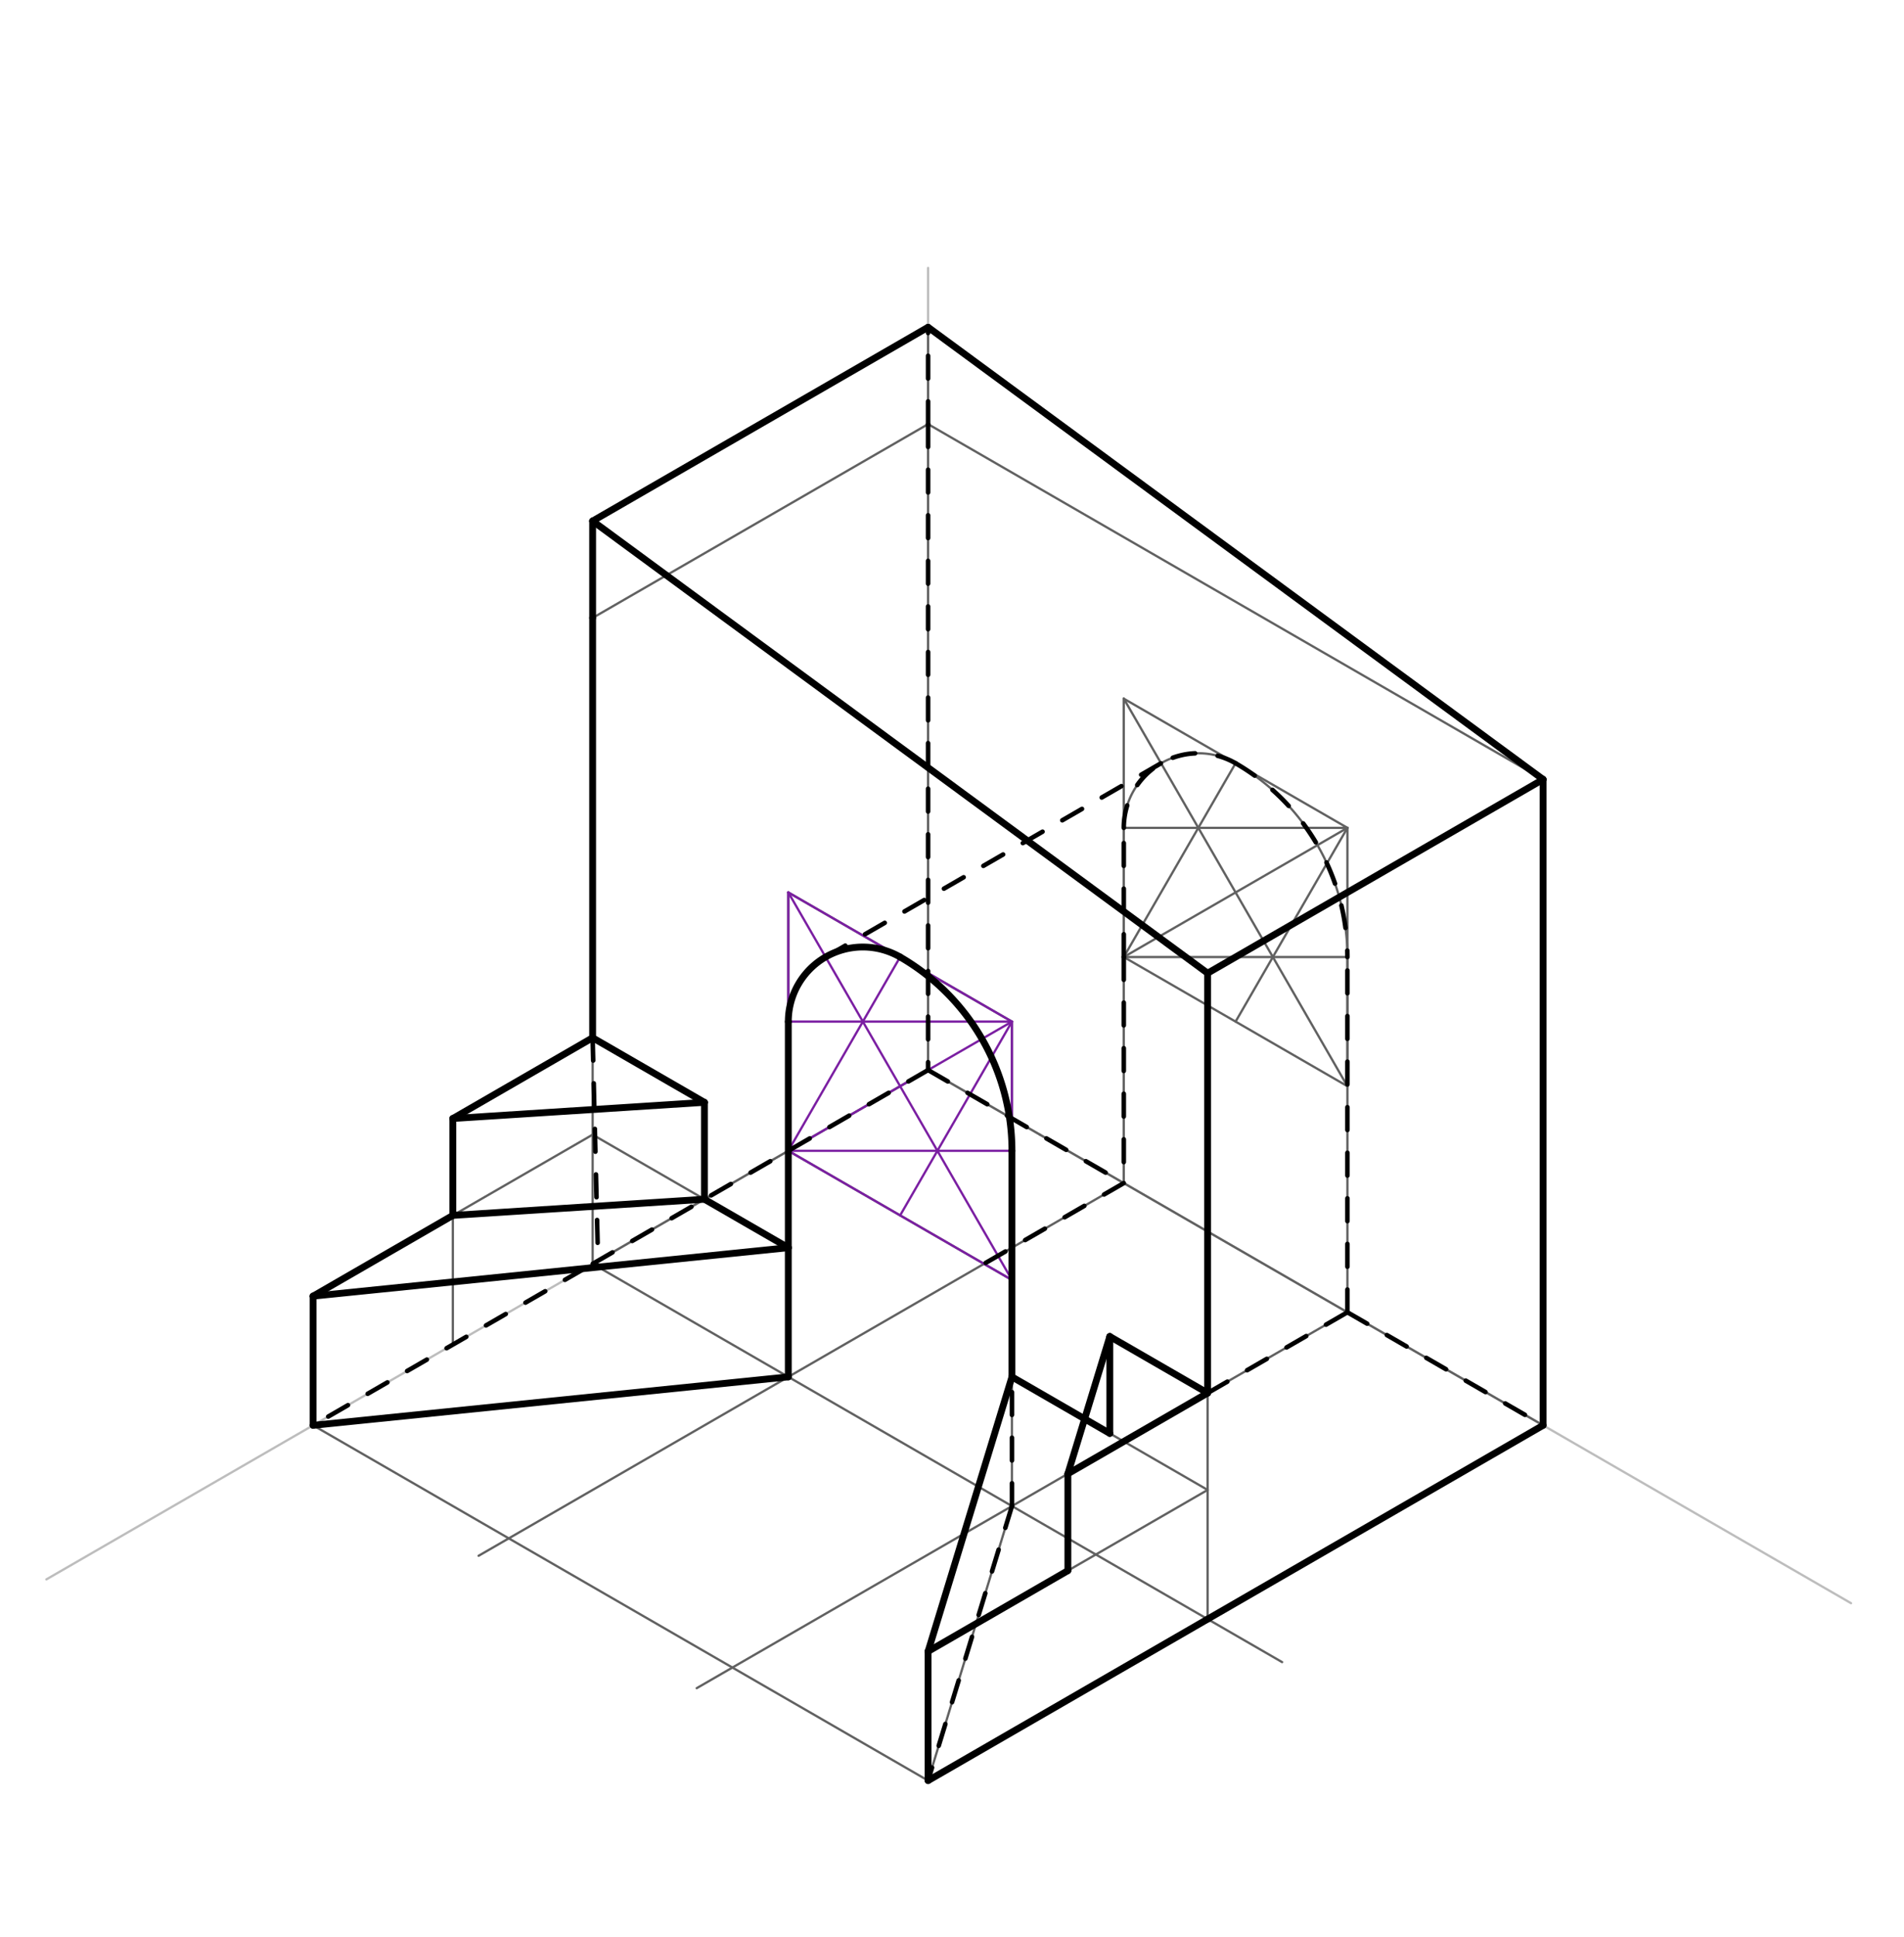 <svg xmlns="http://www.w3.org/2000/svg" class="svg--816" height="100%" preserveAspectRatio="xMidYMid meet" viewBox="0 0 836 850" width="100%"><defs><marker id="marker-arrow" markerHeight="16" markerUnits="userSpaceOnUse" markerWidth="24" orient="auto-start-reverse" refX="24" refY="4" viewBox="0 0 24 8"><path d="M 0 0 L 24 4 L 0 8 z" stroke="inherit"></path></marker></defs><g class="aux-layer--949"><g class="element--733"><line stroke="#BDBDBD" stroke-dasharray="none" stroke-linecap="round" stroke-width="1" x1="407.5" x2="407.5" y1="117.594" y2="469.594"></line></g><g class="element--733"><line stroke="#BDBDBD" stroke-dasharray="none" stroke-linecap="round" stroke-width="1" x1="407.5" x2="812.745" y1="469.594" y2="703.562"></line></g><g class="element--733"><line stroke="#BDBDBD" stroke-dasharray="none" stroke-linecap="round" stroke-width="1" x1="407.5" x2="20.363" y1="469.594" y2="693.107"></line></g><g class="element--733"><line stroke="#616161" stroke-dasharray="none" stroke-linecap="round" stroke-width="1" x1="407.5" x2="456.598" y1="469.594" y2="497.94"></line></g><g class="element--733"><line stroke="#616161" stroke-dasharray="none" stroke-linecap="round" stroke-width="1" x1="456.598" x2="493.421" y1="497.94" y2="519.2"></line></g><g class="element--733"><line stroke="#616161" stroke-dasharray="none" stroke-linecap="round" stroke-width="1" x1="493.421" x2="591.616" y1="519.2" y2="575.893"></line></g><g class="element--733"><line stroke="#616161" stroke-dasharray="none" stroke-linecap="round" stroke-width="1" x1="591.616" x2="628.439" y1="575.893" y2="597.153"></line></g><g class="element--733"><line stroke="#616161" stroke-dasharray="none" stroke-linecap="round" stroke-width="1" x1="628.439" x2="677.536" y1="597.153" y2="625.499"></line></g><g class="element--733"><line stroke="#616161" stroke-dasharray="none" stroke-linecap="round" stroke-width="1" x1="407.5" x2="260.207" y1="469.594" y2="554.633"></line></g><g class="element--733"><line stroke="#616161" stroke-dasharray="none" stroke-linecap="round" stroke-width="1" x1="677.536" x2="407.5" y1="625.499" y2="781.405"></line></g><g class="element--733"><line stroke="#616161" stroke-dasharray="none" stroke-linecap="round" stroke-width="1" x1="137.464" x2="407.5" y1="625.499" y2="781.405"></line></g><g class="element--733"><line stroke="#616161" stroke-dasharray="none" stroke-linecap="round" stroke-width="1" x1="407.5" x2="407.5" y1="469.594" y2="370.381"></line></g><g class="element--733"><line stroke="#616161" stroke-dasharray="none" stroke-linecap="round" stroke-width="1" x1="407.5" x2="407.5" y1="370.381" y2="256.995"></line></g><g class="element--733"><line stroke="#616161" stroke-dasharray="none" stroke-linecap="round" stroke-width="1" x1="407.5" x2="407.5" y1="256.995" y2="186.129"></line></g><g class="element--733"><line stroke="#616161" stroke-dasharray="none" stroke-linecap="round" stroke-width="1" x1="677.536" x2="677.536" y1="625.499" y2="526.287"></line></g><g class="element--733"><line stroke="#616161" stroke-dasharray="none" stroke-linecap="round" stroke-width="1" x1="677.536" x2="677.536" y1="526.287" y2="412.901"></line></g><g class="element--733"><line stroke="#616161" stroke-dasharray="none" stroke-linecap="round" stroke-width="1" x1="677.536" x2="677.536" y1="412.901" y2="342.035"></line></g><g class="element--733"><line stroke="#616161" stroke-dasharray="none" stroke-linecap="round" stroke-width="1" x1="407.5" x2="677.536" y1="186.129" y2="342.035"></line></g><g class="element--733"><line stroke="#616161" stroke-dasharray="none" stroke-linecap="round" stroke-width="1" x1="260.207" x2="562.942" y1="554.633" y2="729.417"></line></g><g class="element--733"><line stroke="#616161" stroke-dasharray="none" stroke-linecap="round" stroke-width="1" x1="493.421" x2="210.153" y1="519.2" y2="682.745"></line></g><g class="element--733"><line stroke="#616161" stroke-dasharray="none" stroke-linecap="round" stroke-width="1" x1="591.616" x2="305.904" y1="575.893" y2="740.849"></line></g><g class="element--733"><line stroke="#616161" stroke-dasharray="none" stroke-linecap="round" stroke-width="1" x1="137.464" x2="346.128" y1="625.499" y2="604.239"></line></g><g class="element--733"><line stroke="#616161" stroke-dasharray="none" stroke-linecap="round" stroke-width="1" x1="444.323" x2="407.5" y1="660.932" y2="781.405"></line></g><g class="element--733"><line stroke="#616161" stroke-dasharray="none" stroke-linecap="round" stroke-width="1" x1="493.421" x2="493.421" y1="519.2" y2="419.987"></line></g><g class="element--733"><line stroke="#616161" stroke-dasharray="none" stroke-linecap="round" stroke-width="1" x1="591.616" x2="591.616" y1="575.893" y2="476.68"></line></g><g class="element--733"><line stroke="#616161" stroke-dasharray="none" stroke-linecap="round" stroke-width="1" x1="493.421" x2="591.616" y1="419.987" y2="476.68"></line></g><g class="element--733"><line stroke="#616161" stroke-dasharray="none" stroke-linecap="round" stroke-width="1" x1="591.616" x2="591.616" y1="476.68" y2="363.295"></line></g><g class="element--733"><line stroke="#616161" stroke-dasharray="none" stroke-linecap="round" stroke-width="1" x1="493.421" x2="493.421" y1="419.987" y2="306.602"></line></g><g class="element--733"><line stroke="#616161" stroke-dasharray="none" stroke-linecap="round" stroke-width="1" x1="493.421" x2="591.616" y1="306.602" y2="363.295"></line></g><g class="element--733"><line stroke="#616161" stroke-dasharray="none" stroke-linecap="round" stroke-width="1" x1="493.421" x2="591.616" y1="306.602" y2="476.68"></line></g><g class="element--733"><line stroke="#616161" stroke-dasharray="none" stroke-linecap="round" stroke-width="1" x1="493.421" x2="591.616" y1="419.987" y2="363.295"></line></g><g class="element--733"><line stroke="#616161" stroke-dasharray="none" stroke-linecap="round" stroke-width="1" x1="493.421" x2="542.518" y1="419.987" y2="334.948"></line></g><g class="element--733"><line stroke="#616161" stroke-dasharray="none" stroke-linecap="round" stroke-width="1" x1="493.421" x2="591.616" y1="419.987" y2="419.987"></line></g><g class="element--733"><line stroke="#616161" stroke-dasharray="none" stroke-linecap="round" stroke-width="1" x1="591.616" x2="493.421" y1="363.295" y2="363.295"></line></g><g class="element--733"><line stroke="#616161" stroke-dasharray="none" stroke-linecap="round" stroke-width="1" x1="591.616" x2="542.518" y1="363.295" y2="448.334"></line></g><g class="element--733"><path d="M 493.421 363.295 A 32.732 32.732 0 0 1 542.518 334.948" fill="none" stroke="#616161" stroke-dasharray="none" stroke-linecap="round" stroke-width="1"></path></g><g class="element--733"><path d="M 542.518 334.948 A 98.195 98.195 0 0 1 591.616 419.987" fill="none" stroke="#616161" stroke-dasharray="none" stroke-linecap="round" stroke-width="1"></path></g><g class="element--733"><line stroke="#616161" stroke-dasharray="none" stroke-linecap="round" stroke-width="1" x1="493.421" x2="493.421" y1="419.987" y2="363.295"></line></g><g class="element--733"><line stroke="#616161" stroke-dasharray="none" stroke-linecap="round" stroke-width="1" x1="591.616" x2="591.616" y1="419.987" y2="476.68"></line></g><g class="element--733"><line stroke="#616161" stroke-dasharray="none" stroke-linecap="round" stroke-width="1" x1="137.464" x2="137.464" y1="625.499" y2="568.806"></line></g><g class="element--733"><line stroke="#616161" stroke-dasharray="none" stroke-linecap="round" stroke-width="1" x1="260.207" x2="260.207" y1="554.633" y2="497.94"></line></g><g class="element--733"><line stroke="#616161" stroke-dasharray="none" stroke-linecap="round" stroke-width="1" x1="137.464" x2="260.207" y1="568.806" y2="497.94"></line></g><g class="element--733"><line stroke="#616161" stroke-dasharray="none" stroke-linecap="round" stroke-width="1" x1="346.128" x2="346.128" y1="604.239" y2="547.547"></line></g><g class="element--733"><line stroke="#616161" stroke-dasharray="none" stroke-linecap="round" stroke-width="1" x1="260.207" x2="260.207" y1="497.94" y2="455.421"></line></g><g class="element--733"><line stroke="#616161" stroke-dasharray="none" stroke-linecap="round" stroke-width="1" x1="198.836" x2="198.836" y1="590.066" y2="490.854"></line></g><g class="element--733"><line stroke="#616161" stroke-dasharray="none" stroke-linecap="round" stroke-width="1" x1="198.836" x2="260.207" y1="490.854" y2="455.421"></line></g><g class="element--733"><line stroke="#616161" stroke-dasharray="none" stroke-linecap="round" stroke-width="1" x1="346.128" x2="260.207" y1="547.547" y2="497.94"></line></g><g class="element--733"><line stroke="#616161" stroke-dasharray="none" stroke-linecap="round" stroke-width="1" x1="137.464" x2="346.128" y1="568.806" y2="547.547"></line></g><g class="element--733"><line stroke="#616161" stroke-dasharray="none" stroke-linecap="round" stroke-width="1" x1="309.305" x2="309.305" y1="526.287" y2="483.767"></line></g><g class="element--733"><line stroke="#616161" stroke-dasharray="none" stroke-linecap="round" stroke-width="1" x1="260.207" x2="309.305" y1="455.421" y2="483.767"></line></g><g class="element--733"><line stroke="#616161" stroke-dasharray="none" stroke-linecap="round" stroke-width="1" x1="198.836" x2="309.305" y1="490.854" y2="483.767"></line></g><g class="element--733"><line stroke="#616161" stroke-dasharray="none" stroke-linecap="round" stroke-width="1" x1="198.836" x2="309.305" y1="533.373" y2="526.287"></line></g><g class="element--733"><line stroke="#616161" stroke-dasharray="none" stroke-linecap="round" stroke-width="1" x1="260.207" x2="260.207" y1="455.421" y2="271.169"></line></g><g class="element--733"><line stroke="#616161" stroke-dasharray="none" stroke-linecap="round" stroke-width="1" x1="260.207" x2="407.5" y1="271.169" y2="186.129"></line></g><g class="element--733"><line stroke="#616161" stroke-dasharray="none" stroke-linecap="round" stroke-width="1" x1="444.323" x2="444.323" y1="660.932" y2="604.239"></line></g><g class="element--733"><line stroke="#616161" stroke-dasharray="none" stroke-linecap="round" stroke-width="1" x1="530.244" x2="530.244" y1="710.539" y2="653.846"></line></g><g class="element--733"><line stroke="#616161" stroke-dasharray="none" stroke-linecap="round" stroke-width="1" x1="444.323" x2="530.244" y1="604.239" y2="653.846"></line></g><g class="element--733"><line stroke="#616161" stroke-dasharray="none" stroke-linecap="round" stroke-width="1" x1="407.5" x2="407.5" y1="781.405" y2="724.712"></line></g><g class="element--733"><line stroke="#616161" stroke-dasharray="none" stroke-linecap="round" stroke-width="1" x1="407.5" x2="444.323" y1="724.712" y2="604.239"></line></g><g class="element--733"><line stroke="#616161" stroke-dasharray="none" stroke-linecap="round" stroke-width="1" x1="407.5" x2="530.244" y1="724.712" y2="653.846"></line></g><g class="element--733"><line stroke="#616161" stroke-dasharray="none" stroke-linecap="round" stroke-width="1" x1="530.244" x2="530.244" y1="653.846" y2="611.326"></line></g><g class="element--733"><line stroke="#616161" stroke-dasharray="none" stroke-linecap="round" stroke-width="1" x1="487.283" x2="487.283" y1="629.043" y2="586.523"></line></g><g class="element--733"><line stroke="#616161" stroke-dasharray="none" stroke-linecap="round" stroke-width="1" x1="346.128" x2="346.128" y1="604.239" y2="505.027"></line></g><g class="element--733"><line stroke="#616161" stroke-dasharray="none" stroke-linecap="round" stroke-width="1" x1="444.323" x2="444.323" y1="604.239" y2="561.72"></line></g><g class="element--733"><line stroke="#616161" stroke-dasharray="none" stroke-linecap="round" stroke-width="1" x1="444.323" x2="444.323" y1="561.72" y2="448.334"></line></g><g class="element--733"><line stroke="#616161" stroke-dasharray="none" stroke-linecap="round" stroke-width="1" x1="346.128" x2="346.128" y1="505.027" y2="391.641"></line></g><g class="element--733"><line stroke="#616161" stroke-dasharray="none" stroke-linecap="round" stroke-width="1" x1="346.128" x2="444.323" y1="391.641" y2="448.334"></line></g><g class="element--733"><line stroke="#616161" stroke-dasharray="none" stroke-linecap="round" stroke-width="1" x1="346.128" x2="444.323" y1="505.027" y2="561.72"></line></g><g class="element--733"><line stroke="#7B1FA2" stroke-dasharray="none" stroke-linecap="round" stroke-width="1" x1="346.128" x2="444.323" y1="391.641" y2="561.72"></line></g><g class="element--733"><line stroke="#7B1FA2" stroke-dasharray="none" stroke-linecap="round" stroke-width="1" x1="444.323" x2="346.128" y1="448.334" y2="505.027"></line></g><g class="element--733"><line stroke="#7B1FA2" stroke-dasharray="none" stroke-linecap="round" stroke-width="1" x1="346.128" x2="444.323" y1="505.027" y2="561.72"></line></g><g class="element--733"><line stroke="#7B1FA2" stroke-dasharray="none" stroke-linecap="round" stroke-width="1" x1="444.323" x2="444.323" y1="561.72" y2="448.334"></line></g><g class="element--733"><line stroke="#7B1FA2" stroke-dasharray="none" stroke-linecap="round" stroke-width="1" x1="444.323" x2="346.128" y1="448.334" y2="391.641"></line></g><g class="element--733"><line stroke="#7B1FA2" stroke-dasharray="none" stroke-linecap="round" stroke-width="1" x1="346.128" x2="346.128" y1="391.641" y2="505.027"></line></g><g class="element--733"><line stroke="#7B1FA2" stroke-dasharray="none" stroke-linecap="round" stroke-width="1" x1="346.128" x2="395.226" y1="505.027" y2="419.987"></line></g><g class="element--733"><line stroke="#7B1FA2" stroke-dasharray="none" stroke-linecap="round" stroke-width="1" x1="346.128" x2="444.323" y1="505.027" y2="505.027"></line></g><g class="element--733"><line stroke="#7B1FA2" stroke-dasharray="none" stroke-linecap="round" stroke-width="1" x1="444.323" x2="346.128" y1="448.334" y2="448.334"></line></g><g class="element--733"><line stroke="#7B1FA2" stroke-dasharray="none" stroke-linecap="round" stroke-width="1" x1="444.323" x2="395.226" y1="448.334" y2="533.373"></line></g><g class="element--733"><path d="M 346.128 448.334 A 32.732 32.732 0 0 1 395.226 419.987" fill="none" stroke="#7B1FA2" stroke-dasharray="none" stroke-linecap="round" stroke-width="1"></path></g><g class="element--733"><path d="M 395.226 419.987 A 98.195 98.195 0 0 1 444.323 505.027" fill="none" stroke="#7B1FA2" stroke-dasharray="none" stroke-linecap="round" stroke-width="1"></path></g><g class="element--733"><line stroke="#616161" stroke-dasharray="none" stroke-linecap="round" stroke-width="1" x1="407.5" x2="407.5" y1="186.129" y2="143.609"></line></g></g><g class="main-layer--75a"><g class="element--733"><line stroke="#000000" stroke-dasharray="none" stroke-linecap="round" stroke-width="3" x1="530.244" x2="487.283" y1="611.326" y2="586.523"></line></g><g class="element--733"><line stroke="#000000" stroke-dasharray="none" stroke-linecap="round" stroke-width="3" x1="487.283" x2="487.283" y1="586.523" y2="629.043"></line></g><g class="element--733"><line stroke="#000000" stroke-dasharray="none" stroke-linecap="round" stroke-width="3" x1="487.283" x2="444.323" y1="629.043" y2="604.239"></line></g><g class="element--733"><line stroke="#000000" stroke-dasharray="none" stroke-linecap="round" stroke-width="3" x1="444.323" x2="407.5" y1="604.239" y2="724.712"></line></g><g class="element--733"><line stroke="#000000" stroke-dasharray="none" stroke-linecap="round" stroke-width="3" x1="407.5" x2="407.5" y1="724.712" y2="781.405"></line></g><g class="element--733"><line stroke="#000000" stroke-dasharray="none" stroke-linecap="round" stroke-width="3" x1="407.5" x2="530.244" y1="781.405" y2="710.539"></line></g><g class="element--733"><line stroke="#000000" stroke-dasharray="none" stroke-linecap="round" stroke-width="3" x1="407.5" x2="468.872" y1="724.712" y2="689.279"></line></g><g class="element--733"><line stroke="#000000" stroke-dasharray="none" stroke-linecap="round" stroke-width="3" x1="468.872" x2="468.872" y1="689.279" y2="646.759"></line></g><g class="element--733"><line stroke="#000000" stroke-dasharray="none" stroke-linecap="round" stroke-width="3" x1="468.872" x2="487.283" y1="646.759" y2="586.523"></line></g><g class="element--733"><line stroke="#000000" stroke-dasharray="none" stroke-linecap="round" stroke-width="3" x1="468.872" x2="530.244" y1="646.759" y2="611.326"></line></g><g class="element--733"><line stroke="#000000" stroke-dasharray="none" stroke-linecap="round" stroke-width="3" x1="260.207" x2="198.836" y1="455.421" y2="490.854"></line></g><g class="element--733"><line stroke="#000000" stroke-dasharray="none" stroke-linecap="round" stroke-width="3" x1="198.836" x2="309.305" y1="490.854" y2="483.767"></line></g><g class="element--733"><line stroke="#000000" stroke-dasharray="none" stroke-linecap="round" stroke-width="3" x1="260.207" x2="309.305" y1="455.421" y2="483.767"></line></g><g class="element--733"><line stroke="#000000" stroke-dasharray="none" stroke-linecap="round" stroke-width="3" x1="198.836" x2="198.836" y1="490.854" y2="533.373"></line></g><g class="element--733"><line stroke="#000000" stroke-dasharray="none" stroke-linecap="round" stroke-width="3" x1="198.836" x2="309.305" y1="533.373" y2="526.287"></line></g><g class="element--733"><line stroke="#000000" stroke-dasharray="none" stroke-linecap="round" stroke-width="3" x1="309.305" x2="309.305" y1="526.287" y2="483.767"></line></g><g class="element--733"><line stroke="#000000" stroke-dasharray="none" stroke-linecap="round" stroke-width="3" x1="309.305" x2="346.128" y1="526.287" y2="547.547"></line></g><g class="element--733"><line stroke="#000000" stroke-dasharray="none" stroke-linecap="round" stroke-width="3" x1="346.128" x2="137.464" y1="547.547" y2="568.806"></line></g><g class="element--733"><line stroke="#000000" stroke-dasharray="none" stroke-linecap="round" stroke-width="3" x1="137.464" x2="198.836" y1="568.806" y2="533.373"></line></g><g class="element--733"><line stroke="#000000" stroke-dasharray="none" stroke-linecap="round" stroke-width="3" x1="137.464" x2="137.464" y1="568.806" y2="625.499"></line></g><g class="element--733"><line stroke="#000000" stroke-dasharray="none" stroke-linecap="round" stroke-width="3" x1="137.464" x2="346.128" y1="625.499" y2="604.239"></line></g><g class="element--733"><line stroke="#000000" stroke-dasharray="none" stroke-linecap="round" stroke-width="3" x1="346.128" x2="346.128" y1="604.239" y2="547.547"></line></g><g class="element--733"><line stroke="#000000" stroke-dasharray="none" stroke-linecap="round" stroke-width="3" x1="260.207" x2="260.207" y1="455.421" y2="271.169"></line></g><g class="element--733"><line stroke="#000000" stroke-dasharray="none" stroke-linecap="round" stroke-width="3" x1="677.536" x2="677.536" y1="625.499" y2="342.035"></line></g><g class="element--733"><line stroke="#000000" stroke-dasharray="none" stroke-linecap="round" stroke-width="3" x1="530.244" x2="677.536" y1="710.539" y2="625.499"></line></g><g class="element--733"><line stroke="#000000" stroke-dasharray="none" stroke-linecap="round" stroke-width="3" x1="530.244" x2="530.244" y1="611.326" y2="427.074"></line></g><g class="element--733"><line stroke="#000000" stroke-dasharray="none" stroke-linecap="round" stroke-width="3" x1="530.244" x2="677.536" y1="427.074" y2="342.035"></line></g><g class="element--733"><path d="M 346.128 448.334 A 32.732 32.732 0 0 1 395.226 419.987" fill="none" stroke="#000000" stroke-dasharray="none" stroke-linecap="round" stroke-width="3"></path></g><g class="element--733"><path d="M 395.226 419.987 A 98.195 98.195 0 0 1 444.323 505.027" fill="none" stroke="#000000" stroke-dasharray="none" stroke-linecap="round" stroke-width="3"></path></g><g class="element--733"><line stroke="#000000" stroke-dasharray="10" stroke-linecap="round" stroke-width="2" x1="444.323" x2="444.323" y1="660.932" y2="604.239"></line></g><g class="element--733"><line stroke="#000000" stroke-dasharray="10" stroke-linecap="round" stroke-width="2" x1="444.323" x2="407.5" y1="660.932" y2="781.405"></line></g><g class="element--733"><line stroke="#000000" stroke-dasharray="10" stroke-linecap="round" stroke-width="2" x1="260.207" x2="262.662" y1="455.421" y2="556.05"></line></g><g class="element--733"><line stroke="#000000" stroke-dasharray="10" stroke-linecap="round" stroke-width="2" x1="256.701" x2="137.464" y1="556.658" y2="625.499"></line></g><g class="element--733"><line stroke="#000000" stroke-dasharray="10" stroke-linecap="round" stroke-width="2" x1="407.5" x2="407.5" y1="186.129" y2="469.594"></line></g><g class="element--733"><line stroke="#000000" stroke-dasharray="10" stroke-linecap="round" stroke-width="2" x1="407.5" x2="256.701" y1="469.594" y2="556.658"></line></g><g class="element--733"><line stroke="#000000" stroke-dasharray="10" stroke-linecap="round" stroke-width="2" x1="407.5" x2="493.421" y1="469.594" y2="519.2"></line></g><g class="element--733"><line stroke="#000000" stroke-dasharray="10" stroke-linecap="round" stroke-width="2" x1="493.421" x2="432.049" y1="519.2" y2="554.633"></line></g><g class="element--733"><line stroke="#000000" stroke-dasharray="10" stroke-linecap="round" stroke-width="2" x1="530.244" x2="591.616" y1="611.326" y2="575.893"></line></g><g class="element--733"><line stroke="#000000" stroke-dasharray="10" stroke-linecap="round" stroke-width="2" x1="591.616" x2="677.536" y1="575.893" y2="625.499"></line></g><g class="element--733"><path d="M 493.421 363.295 A 32.732 32.732 0 0 1 542.518 334.948" fill="none" stroke="#000000" stroke-dasharray="10" stroke-linecap="round" stroke-width="2"></path></g><g class="element--733"><path d="M 542.518 334.948 A 98.195 98.195 0 0 1 591.616 419.987" fill="none" stroke="#000000" stroke-dasharray="10" stroke-linecap="round" stroke-width="2"></path></g><g class="element--733"><line stroke="#000000" stroke-dasharray="none" stroke-linecap="round" stroke-width="3" x1="346.128" x2="346.128" y1="547.547" y2="448.334"></line></g><g class="element--733"><line stroke="#000000" stroke-dasharray="none" stroke-linecap="round" stroke-width="3" x1="444.323" x2="444.323" y1="505.027" y2="604.239"></line></g><g class="element--733"><line stroke="#000000" stroke-dasharray="10" stroke-linecap="round" stroke-width="2" x1="362.494" x2="509.786" y1="419.987" y2="334.948"></line></g><g class="element--733"><line stroke="#000000" stroke-dasharray="10" stroke-linecap="round" stroke-width="2" x1="493.421" x2="493.421" y1="419.987" y2="519.2"></line></g><g class="element--733"><line stroke="#000000" stroke-dasharray="10" stroke-linecap="round" stroke-width="2" x1="591.616" x2="591.616" y1="575.893" y2="419.987"></line></g><g class="element--733"><line stroke="#000000" stroke-dasharray="10" stroke-linecap="round" stroke-width="2" x1="493.421" x2="493.421" y1="419.987" y2="363.295"></line></g><g class="element--733"><line stroke="#000000" stroke-dasharray="none" stroke-linecap="round" stroke-width="3" x1="260.207" x2="260.207" y1="271.169" y2="228.649"></line></g><g class="element--733"><line stroke="#000000" stroke-dasharray="none" stroke-linecap="round" stroke-width="3" x1="260.207" x2="407.5" y1="228.649" y2="143.609"></line></g><g class="element--733"><line stroke="#000000" stroke-dasharray="none" stroke-linecap="round" stroke-width="3" x1="260.207" x2="530.244" y1="228.649" y2="427.074"></line></g><g class="element--733"><line stroke="#000000" stroke-dasharray="none" stroke-linecap="round" stroke-width="3" x1="407.5" x2="677.536" y1="143.609" y2="342.035"></line></g><g class="element--733"><line stroke="#000000" stroke-dasharray="10" stroke-linecap="round" stroke-width="2" x1="407.5" x2="407.5" y1="186.129" y2="143.609"></line></g></g><g class="snaps-layer--ac6"></g><g class="temp-layer--52d"></g></svg>